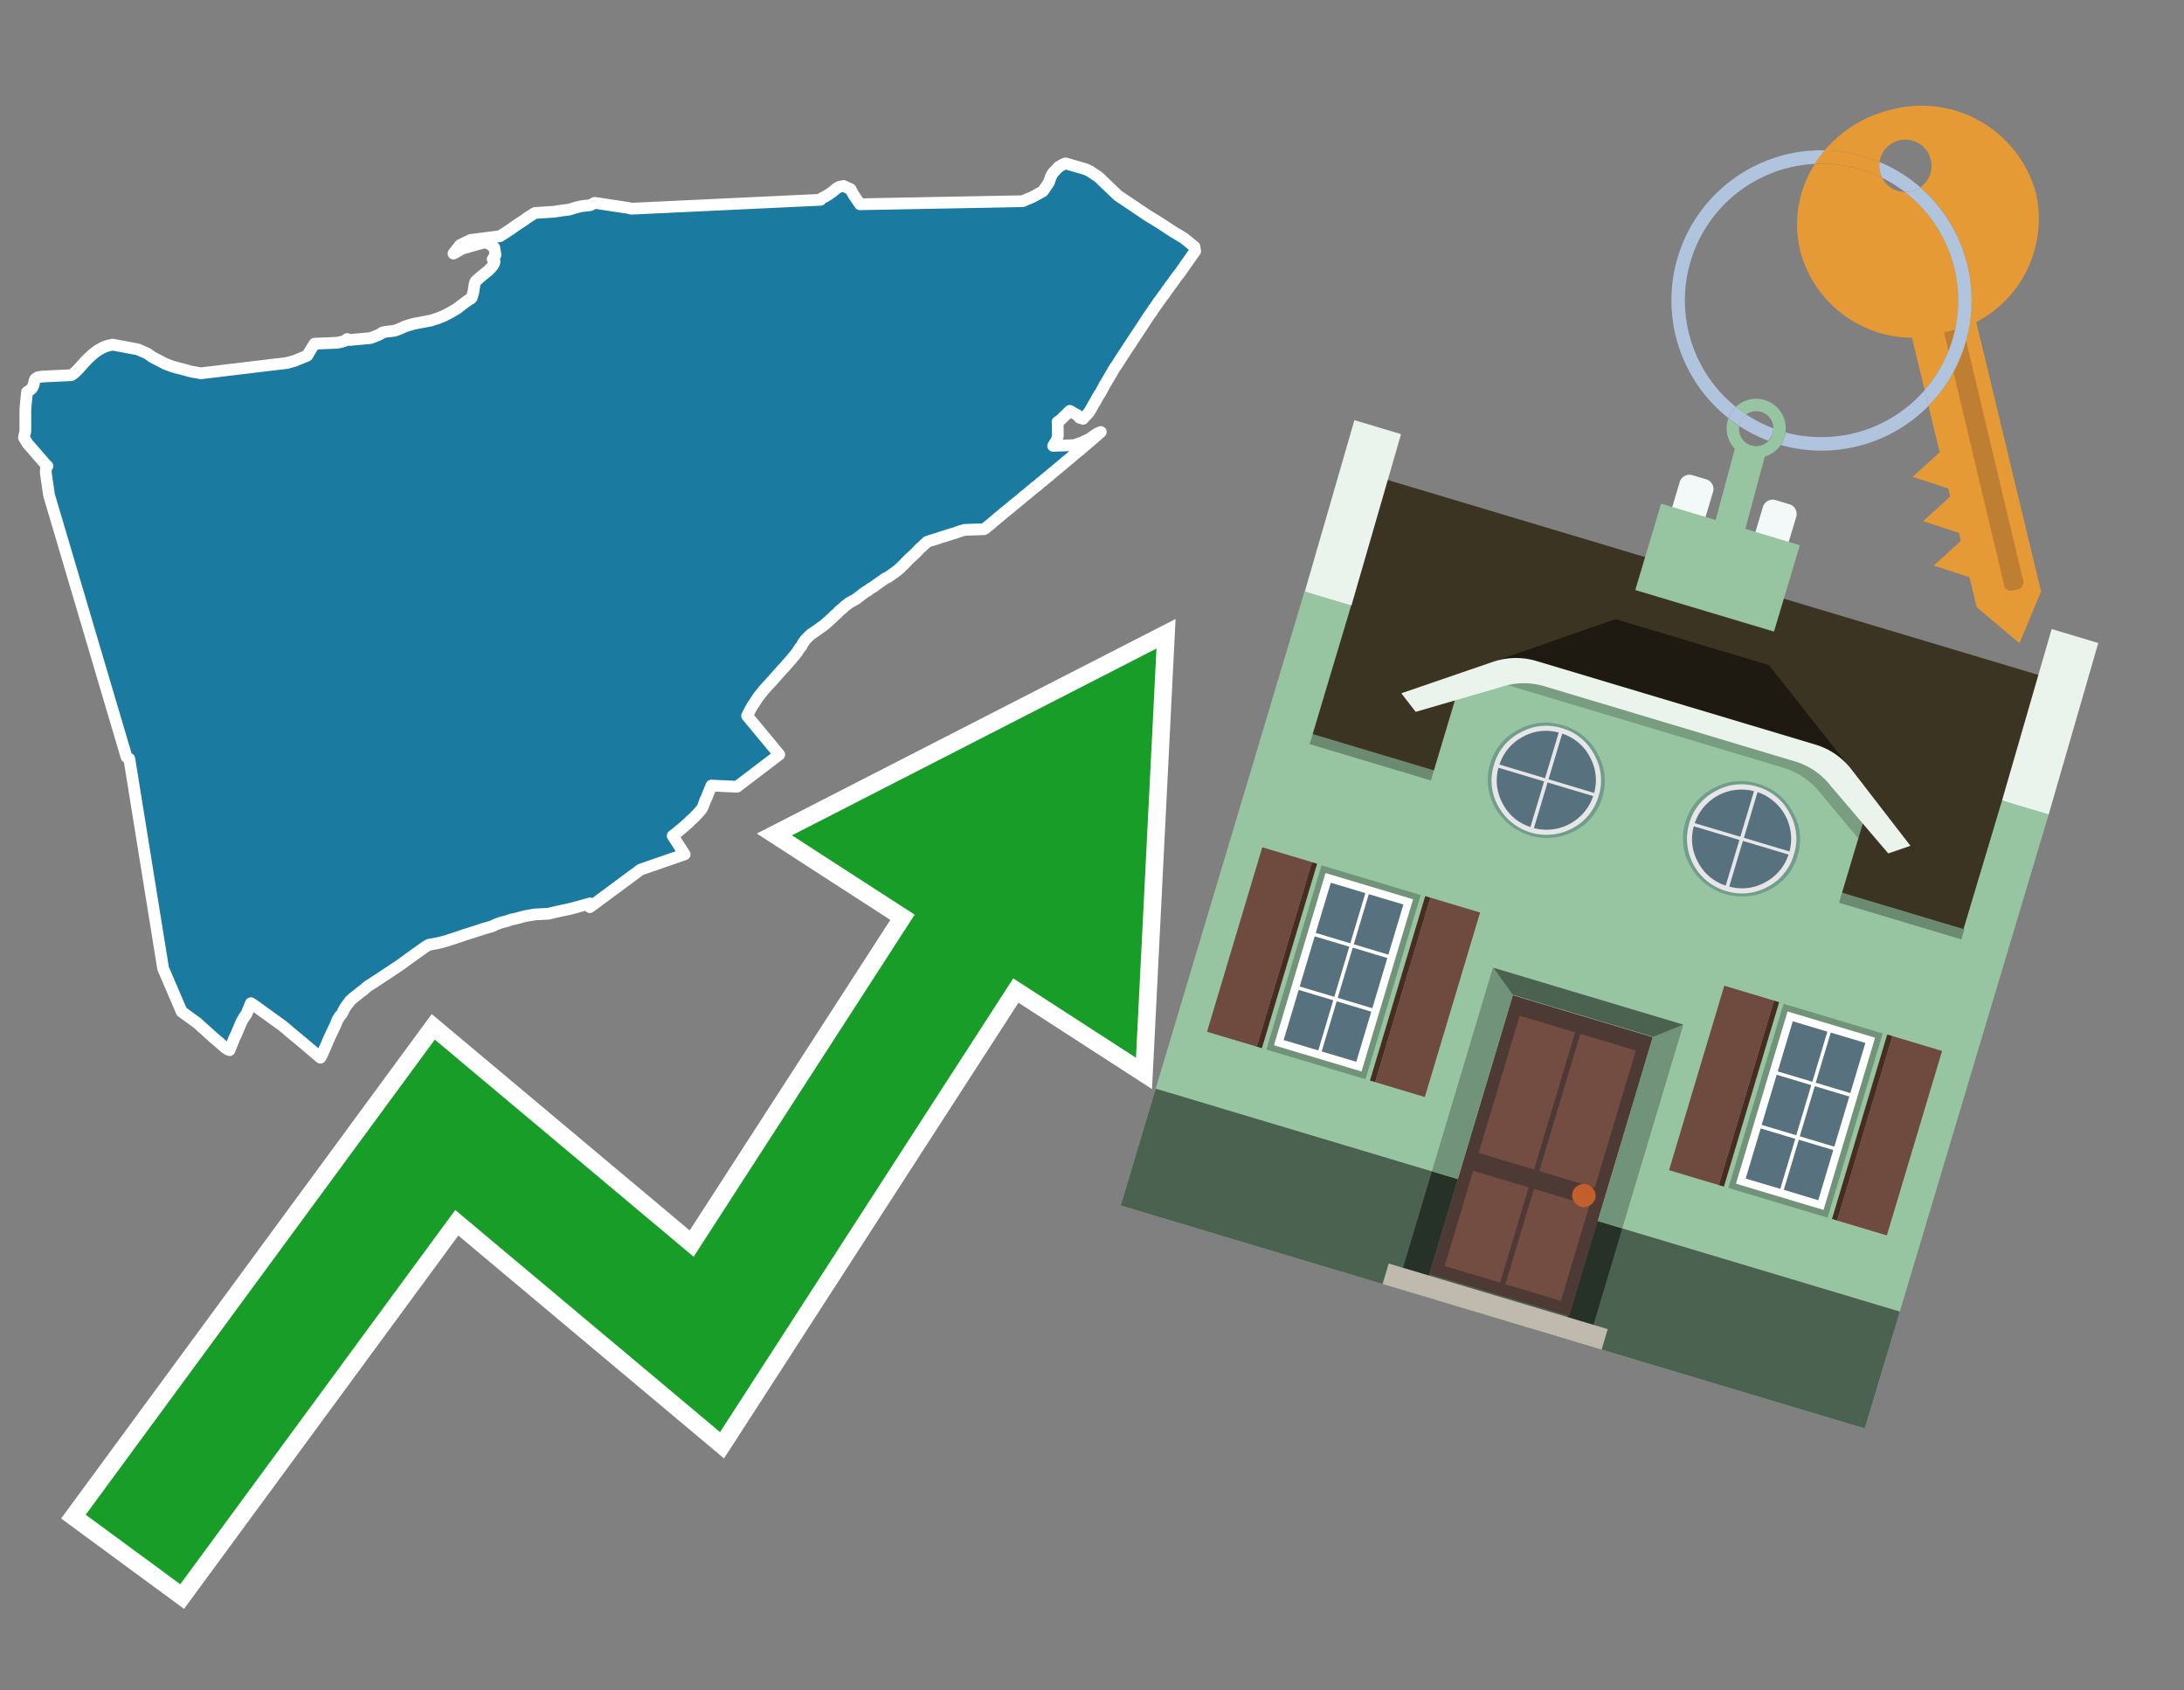 <svg id="Text" xmlns="http://www.w3.org/2000/svg" width="93.05" height="72" viewBox="0 0 93.05 72"><rect x="0" y="0" width="93.05" height="72" fill="#808080" stroke="none"/><polygon points="1.15,16.7 1.24,16.64 1.32,16.58 1.37,16.53 1.42,16.43 1.44,16.35 1.47,16.21 1.51,16.14 1.61,16.07 1.79,16.04 3.03,15.98 3.1,15.94 3.2,15.86 3.3,15.76 3.36,15.7 3.51,15.53 3.6,15.43 3.72,15.3 3.85,15.18 3.94,15.1 4.05,15.01 4.16,14.93 4.35,14.82 4.46,14.77 4.61,14.72 4.8,14.68 5.87,14.88 6.28,15.06 6.49,15.21 7.05,15.5 7.32,15.6 7.45,15.64 8.16,15.83 8.56,15.9 12.23,15.46 12.55,15.37 13.09,15.15 13.19,14.98 13.4,14.64 14.36,14.6 14.52,14.57 14.71,14.51 14.79,14.44 14.91,14.48 15.79,14.4 15.94,14.34 16.12,14.27 16.23,14.21 16.28,14.17 16.39,14.14 16.79,14.09 16.89,14.06 17.07,13.99 17.24,13.91 17.33,13.88 17.42,13.85 17.64,13.79 17.79,13.76 18.37,13.65 18.52,13.6 18.65,13.56 18.77,13.51 18.9,13.46 19.19,13.31 19.36,13.21 19.48,13.14 19.59,13.05 19.79,12.9 20,12.75 20.06,12.72 20.1,12.68 20.17,12.43 20.21,12.17 20.22,12.1 20.26,11.99 20.3,11.95 20.4,11.86 20.43,11.83 20.59,11.7 20.7,11.61 20.8,11.53 20.92,11.41 21.01,11.3 21.05,11.22 21.07,11.14 21.04,11.1 20.99,11.04 21.09,10.9 21.11,10.86 21.06,10.55 20.86,10.39 20.65,10.32 19.7,10.59 19.32,10.8 19.6,10.44 20.05,10.22 21.3,10.06 21.54,9.91 21.75,9.77 21.92,9.65 22.11,9.52 22.31,9.39 22.46,9.28 22.71,9.12 22.8,9.07 23.59,9.02 23.92,8.97 24.24,8.93 24.57,8.83 24.78,8.78 25.15,8.74 25.34,8.64 26.79,8.86 26.89,8.89 34.96,8.51 34.96,8.48 35.04,8.43 35.18,8.36 35.34,8.26 35.4,8.22 35.54,8.11 35.65,8.02 35.75,7.96 35.94,7.92 36.24,8.06 36.36,8.29 36.64,8.7 43.57,8.57 43.99,8.39 44.43,8.15 44.69,7.77 44.72,7.68 44.76,7.56 44.82,7.43 44.87,7.36 44.98,7.24 45.05,7.17 45.09,7.12 45.21,7.05 45.27,7.01 45.4,6.96 46.26,7.21 46.43,7.29 46.79,7.53 46.89,7.62 46.98,7.71 47.63,8.33 48.88,9.17 49.4,9.49 49.57,9.6 49.75,9.72 49.98,9.87 50.23,10.02 50.43,10.14 50.89,10.51 50.92,10.7 50.88,10.75 50.31,11.56 50.25,11.65 50.17,11.74 49.97,12.02 49.89,12.13 49.83,12.2 49.8,12.26 49.77,12.3 49.74,12.33 49.72,12.36 49.64,12.48 49.62,12.51 49.57,12.57 49.54,12.61 49.42,12.78 49.39,12.82 49.36,12.85 49.3,12.95 49.26,13 49.2,13.09 49.14,13.17 49.1,13.24 49,13.38 48.97,13.42 48.78,13.71 48.63,13.94 48.57,14.03 48.43,14.24 48.03,14.85 47.76,15.26 47.71,15.34 47.57,15.56 47.49,15.67 47.24,16.1 47.19,16.18 47.15,16.25 47.13,16.29 47.07,16.38 47.03,16.46 47.01,16.5 46.87,16.75 46.85,16.78 46.82,16.82 46.81,16.85 46.78,16.89 46.76,16.92 46.75,16.95 46.73,16.98 46.7,17.03 46.69,17.06 46.65,17.12 46.64,17.15 46.59,17.22 46.57,17.25 46.56,17.28 46.53,17.33 46.51,17.37 46.49,17.4 46.46,17.46 46.4,17.55 46.37,17.59 46.24,17.73 46.21,17.76 46.14,17.84 45.99,17.79 45.9,17.68 45.58,17.5 45.17,17.9 45.06,17.97 45.07,18.58 45.02,18.75 44.87,18.99 45.77,18.96 45.85,18.93 46.08,18.85 46.17,18.81 46.38,18.71 46.45,18.67 46.65,18.53 46.71,18.49 46.76,18.46 46.84,18.43 46.9,18.4 46.66,18.61 46.02,19.16 45.83,19.31 45.6,19.51 45.44,19.64 45.12,19.91 44.96,20.04 44.82,20.16 44.74,20.22 44.72,20.25 44.65,20.3 44.61,20.33 44.56,20.38 44.51,20.41 44.46,20.46 44.4,20.51 44.33,20.56 44.28,20.61 44.24,20.64 44.16,20.71 44.07,20.77 44.02,20.82 43.92,20.9 43.86,20.95 43.79,21.01 43.73,21.06 43.65,21.12 43.59,21.17 43.52,21.23 43.45,21.29 43.38,21.35 43.3,21.41 43.23,21.47 43.18,21.51 43.14,21.54 43.1,21.58 43.06,21.61 43,21.66 42.96,21.69 42.92,21.72 42.88,21.76 42.8,21.82 42.74,21.87 42.71,21.9 42.67,21.93 42.63,21.96 42.6,21.99 42.52,22.05 42.46,22.11 42.37,22.18 42.3,22.24 42.23,22.3 42.15,22.37 42.07,22.43 41.99,22.5 41.93,22.54 41.1,22.57 40.96,22.61 40.83,22.65 40.73,22.69 40.63,22.72 40.53,22.75 40.43,22.78 40.34,22.81 40.25,22.84 40.08,22.89 39.97,22.93 39.87,22.96 39.78,22.99 39.64,23.03 39.5,23.08 39.46,23.12 39.41,23.16 39.36,23.21 39.32,23.25 39.25,23.31 39.19,23.36 39.14,23.42 39.1,23.46 39.04,23.52 39.02,23.55 38.95,23.61 38.92,23.64 38.84,23.71 38.8,23.75 38.75,23.79 38.7,23.84 38.67,23.87 38.65,23.9 38.58,23.96 38.55,24 38.52,24.03 38.46,24.09 38.42,24.12 38.4,24.15 38.37,24.18 38.32,24.22 38.29,24.25 38.23,24.3 38.19,24.33 38.11,24.39 38.02,24.45 37.97,24.49 37.91,24.53 37.87,24.56 37.82,24.59 37.73,24.63 37.68,24.66 37.57,24.74 37.43,24.84 37.33,24.91 37.24,24.98 37.12,25.05 37.07,25.08 37.03,25.11 36.98,25.15 36.93,25.18 36.86,25.22 36.78,25.28 36.71,25.33 36.65,25.38 36.58,25.43 36.54,25.46 36.51,25.49 36.45,25.53 36.4,25.56 36.31,25.6 36.27,25.63 36.21,25.66 36.16,25.69 36.11,25.73 36.06,25.77 35.99,25.82 35.91,25.9 35.86,25.94 35.79,26 35.74,26.04 35.7,26.09 35.67,26.12 35.61,26.17 35.55,26.22 35.53,26.25 35.44,26.33 35.4,26.37 35.33,26.43 35.28,26.48 35.22,26.53 35.19,26.56 35.15,26.59 35.1,26.63 35.05,26.67 34.99,26.71 34.92,26.76 34.88,26.79 34.72,26.9 34.62,26.97 34.56,27.01 34.46,27.1 34.42,27.14 34.37,27.19 34.33,27.23 34.29,27.28 34.27,27.31 34.25,27.34 34.21,27.39 34.19,27.43 34.16,27.49 34.15,27.52 34.11,27.57 34.07,27.6 34.06,27.63 34.02,27.68 33.98,27.75 33.96,27.78 33.92,27.83 33.89,27.87 33.87,27.9 33.83,27.94 33.81,27.97 33.77,28.01 33.72,28.08 33.65,28.15 33.62,28.19 33.59,28.23 33.54,28.28 33.51,28.31 33.49,28.34 33.43,28.41 33.32,28.52 33.22,28.64 33.14,28.72 33.08,28.8 33.03,28.85 32.87,29.03 32.75,29.16 32.62,29.3 32.55,29.38 32.48,29.47 32.44,29.52 32.39,29.58 32.35,29.63 32.31,29.68 32.27,29.74 32.23,29.8 32.18,29.88 32.04,30.09 32.03,30.12 32,30.16 31.98,30.2 31.96,30.23 31.93,30.3 31.89,30.37 31.87,30.41 31.83,30.49 33.2,32.14 31.4,33.51 30.31,33.46 30.27,33.56 30.24,33.63 30.21,33.71 30.2,33.74 30.18,33.78 30.16,33.82 30.14,33.88 30.13,33.91 30.12,33.94 30.09,34 30.08,34.03 30.05,34.08 30.04,34.11 30.02,34.16 30.01,34.19 29.99,34.24 29.98,34.27 29.96,34.33 29.94,34.37 29.92,34.41 29.9,34.45 29.87,34.49 29.81,34.56 29.77,34.6 29.73,34.65 29.69,34.69 29.65,34.73 29.63,34.76 29.59,34.79 29.57,34.82 29.52,34.86 29.48,34.9 29.43,34.94 29.39,34.98 29.35,35.03 29.3,35.07 29.26,35.1 29.23,35.13 29.19,35.17 29.12,35.23 29.08,35.26 29.04,35.3 28.98,35.34 28.95,35.37 28.9,35.41 28.87,35.44 28.83,35.47 28.78,35.51 28.73,35.55 28.66,35.6 29.17,36.39 28.33,36.68 27.29,37.04 25.13,38.64 25.13,38.51 25.14,38.48 24.34,38.7 24.12,38.75 23.78,38.82 23.36,38.92 22.79,38.95 22.55,38.99 22.38,39.02 22.22,39.06 22.12,39.09 21.96,39.13 21.77,39.17 21.67,39.21 21.57,39.24 21.4,39.28 21.25,39.33 21.12,39.38 21.05,39.41 21.01,39.44 20.88,39.48 20.74,39.52 20.57,39.57 20.42,39.62 20.26,39.67 20.14,39.71 19.79,39.82 19.56,39.9 19.01,40.08 18.79,40.14 18.56,40.19 18.27,40.24 18.23,40.27 18.15,40.31 17.88,40.5 17.8,40.56 17.71,40.62 17.05,41.1 16.6,41.4 16.1,41.73 15.81,41.92 15.71,41.98 15.63,42.04 15.47,42.18 15.38,42.24 15.26,42.34 15.2,42.39 15.12,42.45 15.07,42.49 14.93,42.61 14.9,42.65 14.87,42.69 14.8,42.78 14.7,42.92 14.64,43.03 14.58,43.16 14.5,43.26 14.47,43.29 14.46,43.32 14.4,43.4 14.36,43.49 14.31,43.61 14.3,43.64 14.1,44.06 13.98,44.32 13.88,44.56 13.74,44.88 13.69,44.98 13.65,45.05 12.92,44.43 12.57,44.14 12.34,43.95 12.17,43.8 12.02,43.68 10.87,42.85 10.69,42.73 10.5,43.19 10.38,43.36 10.34,43.43 10.28,43.54 10.16,43.83 10.14,43.87 10.08,44.02 9.97,44.25 9.96,44.28 9.88,44.48 9.86,44.52 9.78,44.73 9.69,44.69 9.6,44.63 9.29,44.36 9.1,44.2 8.4,43.57 7.74,43.09 6.95,41.25 5.51,32.32 5.39,32.24 2.09,21.09 1.95,20.13 1.96,19.97 1.96,19.88 2.02,19.85 1.98,19.82 1.18,18.9 1.02,18.64 1.08,18.37 1.08,18.19 1.08,18.08 1.08,18.03 1.08,17.43 " fill="#1b7aa0" stroke="#fff" stroke-linejoin="round" stroke-width="0.5"/><polygon points="49.272 27.624 33.741 35.58 38.97 38.959 29.553 53.529 18.525 44.281 3.652 64.518 7.681 67.479 19.396 51.538 30.678 60.999 43.169 41.673 48.398 45.053 49.272 27.624" fill="none" stroke="#fff" stroke-miterlimit="10" stroke-width="1.5"/><polygon points="49.272 27.624 33.741 35.58 38.97 38.959 29.553 53.529 18.525 44.281 3.652 64.518 7.681 67.479 19.396 51.538 30.678 60.999 43.169 41.673 48.398 45.053 49.272 27.624" fill="#179d28"/><path d="M80.19,7.577a1.16,1.16,0,0,1-.094-.251,1.114,1.114,0,0,1-.018-.429A6.367,6.367,0,0,0,77.743,6.4a5.269,5.269,0,0,0-.423.577c.1,0,.192-.007.288-.007A5.794,5.794,0,0,1,80.19,7.577Z" fill="#e69a35"/><path d="M77.608,6.4A6.394,6.394,0,0,0,73.64,17.81a1.26,1.26,0,0,1,.317-.48A5.821,5.821,0,0,1,77.32,6.981a5.269,5.269,0,0,1,.423-.577Z" fill="#b0c4de"/><path d="M84.2,13.72a4.962,4.962,0,0,0,2.545-5.48,5.047,5.047,0,0,0-6.179-3.566A5.322,5.322,0,0,0,77.743,6.4a6.367,6.367,0,0,1,2.335.493,1.114,1.114,0,1,1,1.736,1.084,6.392,6.392,0,0,1,.347,9.3l.479,1.985-.438.4-.716.648.92.3.6.2.082.341-.438.4-.716.648.92.3.605.2.082.341-.438.4-.716.649.92.3.605.2.307,1.274,1.821,1.534.921-2.2Z" fill="#e69a35"/><path d="M81.154,8.179a1.115,1.115,0,0,1-.964-.6,5.794,5.794,0,0,0-2.582-.6c-.1,0-.192,0-.288.007a4.783,4.783,0,0,0-.625,3.685,4.962,4.962,0,0,0,4.765,3.715L82,16.617a5.82,5.82,0,0,0-.846-8.438Z" fill="#e69a35"/><path d="M74.1,18.142a6.386,6.386,0,0,0,1.232.63.73.73,0,0,0,.224-.527h0a5.783,5.783,0,0,1-1.159-.593A.733.733,0,0,0,74.1,18.142Z" fill="#b0c4de"/><path d="M74.4,17.652q-.228-.152-.44-.322a1.26,1.26,0,0,0-.317.48c.148.117.3.228.46.332A.733.733,0,0,1,74.4,17.652Z" fill="#b0c4de"/><path d="M74.824,16.984a1.257,1.257,0,0,0-.867.346c.141.114.288.222.44.322a.731.731,0,0,1,1.159.593h0a.732.732,0,1,1-1.463,0,.7.7,0,0,1,.007-.1c-.158-.1-.312-.215-.46-.332a1.258,1.258,0,0,0,.273,1.3l-.979,3.635,1.275.341.98-3.639a1.266,1.266,0,0,0,.681-.5,1.249,1.249,0,0,0,.2-.538,1.328,1.328,0,0,0,.012-.168A1.262,1.262,0,0,0,74.824,16.984Z" fill="#97c4a1"/><path d="M85.974,25.1l-.226.053a.3.3,0,0,1-.362-.223l-2.56-10.777.81-.193L86.2,24.736A.3.3,0,0,1,85.974,25.1Z" fill="#bf7f32"/><path d="M80.1,7.326a1.16,1.16,0,0,0,.094.251,5.833,5.833,0,0,1,.964.6,1.137,1.137,0,0,0,.287-.031,1.108,1.108,0,0,0,.373-.167A6.371,6.371,0,0,0,80.078,6.9,1.114,1.114,0,0,0,80.1,7.326Z" fill="#b0c4de"/><path d="M77.608,18.618a5.836,5.836,0,0,1-1.534-.2,1.24,1.24,0,0,1-.2.537,6.4,6.4,0,0,0,6.291-1.666L82,16.617A5.807,5.807,0,0,1,77.608,18.618Z" fill="#b0c4de"/><path d="M81.814,7.981a1.108,1.108,0,0,1-.373.167,1.137,1.137,0,0,1-.287.031A5.82,5.82,0,0,1,82,16.617l.161.667a6.392,6.392,0,0,0-.347-9.3Z" fill="#b0c4de"/><polygon points="83.79 39.753 55.78 31.364 58.988 20.404 86.964 28.783 83.79 39.753 83.79 39.753" fill="#3c3422" fill-rule="evenodd"/><polygon points="81.705 53.32 87.284 34.692 85.297 34.097 83.656 39.575 55.926 31.269 57.567 25.791 55.579 25.196 47.746 51.348 79.451 60.844 81.705 53.32" fill="#97c4a1" fill-rule="evenodd"/><rect x="69.522" y="21.148" width="0.444" height="28.983" transform="translate(15.592 92.226) rotate(-73.326)" opacity="0.3"/><polygon points="87.284 34.692 85.297 34.097 87.411 26.793 89.398 27.388 87.284 34.692 87.284 34.692" fill="#eaf3ec" fill-rule="evenodd"/><polygon points="57.578 25.794 55.591 25.199 57.705 17.896 59.692 18.491 57.578 25.794 57.578 25.794" fill="#eaf3ec" fill-rule="evenodd"/><polygon points="79.451 60.844 80.943 55.865 49.238 46.369 47.747 51.348 79.451 60.844 79.451 60.844" fill="#4c6251" fill-rule="evenodd"/><path d="M71.566,20.528l-.522,1.743,1.418.425.523-1.744a.432.432,0,0,0-.289-.536l-.593-.177A.431.431,0,0,0,71.566,20.528Z" fill="#f3f9f8" fill-rule="evenodd"/><path d="M75.111,21.589l-.522,1.743,1.418.425.522-1.743a.43.43,0,0,0-.289-.536l-.593-.178A.43.43,0,0,0,75.111,21.589Z" fill="#f3f9f8" fill-rule="evenodd"/><polygon points="75.368 28.329 68.829 26.37 63.807 28.121 78.733 32.591 75.368 28.329" fill="#1e1a11"/><polygon points="78.248 32.422 64.442 28.287 62.236 28.998 60.064 36.247 77.453 41.455 79.651 34.116 78.248 32.422" fill="#97c4a1"/><path d="M77.74,32.516S65.088,28.725,65,28.7l-.938.43,11.892,3.562a3.175,3.175,0,0,1,1.532,1l1.685,2.02.327-1.09Z" fill-rule="evenodd" opacity="0.2"/><path d="M77.35,31.716,65.458,28.154a3.041,3.041,0,0,0-1.854.037l-3.9,1.339.611.79,3.626-1.054a3.045,3.045,0,0,1,1.855-.037l10.673,3.2A3.028,3.028,0,0,1,78,33.477l2.45,2.874.945-.325-2.518-3.26A3.036,3.036,0,0,0,77.35,31.716Z" fill="#eaf3ec"/><polygon points="76.683 23.223 70.773 21.453 69.671 25.132 75.581 26.902 76.683 23.223 76.683 23.223" fill="#97c4a1" fill-rule="evenodd"/><g id="Symbol_9_0_Layer2_0_MEMBER_8_MEMBER_21_MEMBER_0_FILL" data-name="Symbol 9 0 Layer2 0 MEMBER 8 MEMBER 21 MEMBER 0 FILL"><path d="M66.584,30.892a2.39,2.39,0,0,0-1.891.189,2.317,2.317,0,0,0-1.2,1.448A2.345,2.345,0,0,0,63.7,34.4a2.528,2.528,0,0,0,3.367,1.008,2.339,2.339,0,0,0,1.2-1.447,2.313,2.313,0,0,0-.208-1.87A2.394,2.394,0,0,0,66.584,30.892Z" fill="#729d8c"/></g><g id="Symbol_9_0_Layer2_0_MEMBER_8_MEMBER_21_MEMBER_1_FILL" data-name="Symbol 9 0 Layer2 0 MEMBER 8 MEMBER 21 MEMBER 1 FILL"><path d="M66.547,31.016a2.241,2.241,0,0,0-1.769.185,2.213,2.213,0,0,0-1.127,1.376,2.239,2.239,0,0,0,.185,1.768,2.341,2.341,0,0,0,3.145.942,2.234,2.234,0,0,0,1.126-1.376,2.207,2.207,0,0,0-.185-1.768A2.237,2.237,0,0,0,66.547,31.016Z" fill="#e6e6e6"/></g><g id="Symbol_9_0_Layer2_0_MEMBER_8_MEMBER_21_MEMBER_2_MEMBER_0_FILL" data-name="Symbol 9 0 Layer2 0 MEMBER 8 MEMBER 21 MEMBER 2 MEMBER 0 FILL"><path d="M65.787,33.284,63.843,32.7a2.036,2.036,0,0,0,.186,1.539,2.015,2.015,0,0,0,1.175.986Z" fill="#58717f"/></g><g id="Symbol_9_0_Layer2_0_MEMBER_8_MEMBER_21_MEMBER_2_MEMBER_1_FILL" data-name="Symbol 9 0 Layer2 0 MEMBER 8 MEMBER 21 MEMBER 2 MEMBER 1 FILL"><path d="M65.827,33.148l.582-1.944a2.01,2.01,0,0,0-1.523.178,2.037,2.037,0,0,0-1,1.183Z" fill="#58717f"/></g><g id="Symbol_9_0_Layer2_0_MEMBER_8_MEMBER_21_MEMBER_2_MEMBER_2_FILL" data-name="Symbol 9 0 Layer2 0 MEMBER 8 MEMBER 21 MEMBER 2 MEMBER 2 FILL"><path d="M67.878,33.91l-1.943-.582-.582,1.944a2.1,2.1,0,0,0,2.525-1.362Z" fill="#58717f"/></g><g id="Symbol_9_0_Layer2_0_MEMBER_8_MEMBER_21_MEMBER_2_MEMBER_3_FILL" data-name="Symbol 9 0 Layer2 0 MEMBER 8 MEMBER 21 MEMBER 2 MEMBER 3 FILL"><path d="M66.558,31.249l-.582,1.943,1.943.582a2.031,2.031,0,0,0-.186-1.539A2.009,2.009,0,0,0,66.558,31.249Z" fill="#58717f"/></g><g id="Symbol_9_0_Layer2_0_MEMBER_8_MEMBER_21_MEMBER_0_FILL-2" data-name="Symbol 9 0 Layer2 0 MEMBER 8 MEMBER 21 MEMBER 0 FILL"><path d="M74.9,33.384a2.4,2.4,0,0,0-1.891.189,2.316,2.316,0,0,0-1.2,1.448,2.341,2.341,0,0,0,.209,1.87A2.527,2.527,0,0,0,75.387,37.9a2.345,2.345,0,0,0,1.2-1.447,2.314,2.314,0,0,0-.209-1.87A2.389,2.389,0,0,0,74.9,33.384Z" fill="#729d8c"/></g><g id="Symbol_9_0_Layer2_0_MEMBER_8_MEMBER_21_MEMBER_1_FILL-2" data-name="Symbol 9 0 Layer2 0 MEMBER 8 MEMBER 21 MEMBER 1 FILL"><path d="M74.867,33.508a2.239,2.239,0,0,0-1.768.185,2.21,2.21,0,0,0-1.127,1.376,2.316,2.316,0,0,0,1.564,2.883,2.261,2.261,0,0,0,1.765-.173A2.237,2.237,0,0,0,76.428,36.4a2.209,2.209,0,0,0-.185-1.769A2.239,2.239,0,0,0,74.867,33.508Z" fill="#e6e6e6"/></g><g id="Symbol_9_0_Layer2_0_MEMBER_8_MEMBER_21_MEMBER_2_MEMBER_0_FILL-2" data-name="Symbol 9 0 Layer2 0 MEMBER 8 MEMBER 21 MEMBER 2 MEMBER 0 FILL"><path d="M74.107,35.776l-1.943-.582a2.031,2.031,0,0,0,.186,1.539,2.009,2.009,0,0,0,1.175.986Z" fill="#58717f"/></g><g id="Symbol_9_0_Layer2_0_MEMBER_8_MEMBER_21_MEMBER_2_MEMBER_1_FILL-2" data-name="Symbol 9 0 Layer2 0 MEMBER 8 MEMBER 21 MEMBER 2 MEMBER 1 FILL"><path d="M74.148,35.64,74.73,33.7a2.1,2.1,0,0,0-2.525,1.362Z" fill="#58717f"/></g><g id="Symbol_9_0_Layer2_0_MEMBER_8_MEMBER_21_MEMBER_2_MEMBER_2_FILL-2" data-name="Symbol 9 0 Layer2 0 MEMBER 8 MEMBER 21 MEMBER 2 MEMBER 2 FILL"><path d="M76.2,36.4l-1.943-.582-.582,1.944a2.015,2.015,0,0,0,1.523-.178A2.036,2.036,0,0,0,76.2,36.4Z" fill="#58717f"/></g><g id="Symbol_9_0_Layer2_0_MEMBER_8_MEMBER_21_MEMBER_2_MEMBER_3_FILL-2" data-name="Symbol 9 0 Layer2 0 MEMBER 8 MEMBER 21 MEMBER 2 MEMBER 3 FILL"><path d="M74.879,33.741,74.3,35.684l1.943.582a2.1,2.1,0,0,0-1.361-2.525Z" fill="#58717f"/></g><polygon points="51.426 43.946 53.542 44.58 55.896 36.723 53.78 36.089 51.426 43.946 51.426 43.946" fill="#6e4a3f" fill-rule="evenodd"/><polygon points="53.542 44.58 53.764 44.647 56.117 36.789 55.896 36.723 53.542 44.58 53.542 44.58" fill="#482b22" fill-rule="evenodd"/><polygon points="60.706 46.726 58.59 46.092 60.943 38.235 63.059 38.868 60.706 46.726 60.706 46.726" fill="#6e4a3f" fill-rule="evenodd"/><polygon points="58.59 46.092 58.368 46.026 60.722 38.168 60.943 38.235 58.59 46.092 58.59 46.092" fill="#482b22" fill-rule="evenodd"/><rect x="53.146" y="39.209" width="8.19" height="4.408" transform="translate(1.145 84.365) rotate(-73.326)" fill="#719379"/><polygon points="60.205 38.304 56.474 37.187 54.277 44.522 58.008 45.639 60.205 38.304 60.205 38.304" fill="#fff" fill-rule="evenodd"/><path d="M59.792,38.527l-.64,2.136-1.474-.442.639-2.135,1.475.441Zm-1.621-.485-.64,2.136-1.474-.442L56.7,37.6l1.474.442Zm-2.158,1.84,1.475.441-.64,2.136-1.474-.441.639-2.136Zm-.683,2.282,1.474.441-.639,2.136L54.69,44.3l.64-2.135Zm.981,2.621.639-2.136,1.475.442-.64,2.135-1.474-.441Zm2.158-1.84L56.994,42.5l.64-2.136,1.474.442-.639,2.136Z" fill="#58717f" fill-rule="evenodd"/><polygon points="80.39 52.621 78.274 51.988 80.628 44.13 82.743 44.764 80.39 52.621 80.39 52.621" fill="#6e4a3f" fill-rule="evenodd"/><polygon points="78.274 51.988 78.053 51.921 80.406 44.064 80.628 44.13 78.274 51.988 78.274 51.988" fill="#482b22" fill-rule="evenodd"/><polygon points="71.111 49.842 73.227 50.476 75.58 42.619 73.464 41.985 71.111 49.842 71.111 49.842" fill="#6e4a3f" fill-rule="evenodd"/><polygon points="73.227 50.476 73.448 50.542 75.802 42.685 75.58 42.619 73.227 50.476 73.227 50.476" fill="#482b22" fill-rule="evenodd"/><rect x="72.83" y="45.105" width="8.19" height="4.408" transform="translate(9.534 107.426) rotate(-73.326)" fill="#719379"/><polygon points="76.159 43.083 79.889 44.2 77.692 51.535 73.962 50.418 76.159 43.083 76.159 43.083" fill="#fff" fill-rule="evenodd"/><path d="M76.381,43.5l1.475.442-.64,2.135-1.475-.441.64-2.136ZM78,43.981l1.474.442-.64,2.136-1.474-.442L78,43.981Zm.791,2.724-.64,2.135L76.679,48.4l.64-2.136,1.474.442Zm-.684,2.282-.639,2.135L76,50.68l.64-2.135,1.474.442Zm-2.26,1.65L74.375,50.2l.639-2.135,1.475.441-.64,2.136Zm-.791-2.724.64-2.135,1.474.441-.639,2.136-1.475-.442Z" fill="#58717f" fill-rule="evenodd"/><polygon points="67.888 56.431 69.118 52.323 68.019 51.994 66.789 56.102 67.888 56.431 67.888 56.431" fill="#263128" fill-rule="evenodd"/><polygon points="60.877 54.331 62.108 50.223 61.007 49.894 59.776 54.002 60.877 54.331 60.877 54.331" fill="#263128" fill-rule="evenodd"/><g id="Symbol_9_0_Layer2_0_MEMBER_8_MEMBER_12_MEMBER_0_FILL" data-name="Symbol 9 0 Layer2 0 MEMBER 8 MEMBER 12 MEMBER 0 FILL"><path d="M70.418,44.178l-5.965-1.786L60.9,54.27l5.964,1.786Z" fill="#4e3a34"/></g><g id="Symbol_9_0_Layer2_0_MEMBER_8_MEMBER_12_MEMBER_1_MEMBER_0_FILL" data-name="Symbol 9 0 Layer2 0 MEMBER 8 MEMBER 12 MEMBER 1 MEMBER 0 FILL"><path d="M65.358,49.815l1.75-5.843-2.363-.708L63,49.107Z" fill="#744d42"/></g><g id="Symbol_9_0_Layer2_0_MEMBER_8_MEMBER_12_MEMBER_1_MEMBER_1_FILL" data-name="Symbol 9 0 Layer2 0 MEMBER 8 MEMBER 12 MEMBER 1 MEMBER 1 FILL"><path d="M67.331,44.039l-1.75,5.842,2.364.708,1.75-5.842Z" fill="#744d42"/></g><g id="Symbol_9_0_Layer2_0_MEMBER_8_MEMBER_12_MEMBER_2_MEMBER_0_FILL" data-name="Symbol 9 0 Layer2 0 MEMBER 8 MEMBER 12 MEMBER 2 MEMBER 0 FILL"><path d="M63.915,54.633l1.215-4.058-2.363-.707-1.215,4.057Z" fill="#744d42"/></g><g id="Symbol_9_0_Layer2_0_MEMBER_8_MEMBER_12_MEMBER_2_MEMBER_1_FILL" data-name="Symbol 9 0 Layer2 0 MEMBER 8 MEMBER 12 MEMBER 2 MEMBER 1 FILL"><path d="M66.5,55.407l1.215-4.057-2.363-.708L64.138,54.7Z" fill="#744d42"/></g><g id="Symbol_9_0_Layer2_0_MEMBER_8_MEMBER_13_FILL" data-name="Symbol 9 0 Layer2 0 MEMBER 8 MEMBER 13 FILL"><path d="M67.959,51.058a.439.439,0,0,0-.045-.367.487.487,0,0,0-.669-.2.445.445,0,0,0-.239.282.457.457,0,0,0,.041.378.481.481,0,0,0,.293.242.459.459,0,0,0,.377-.042A.453.453,0,0,0,67.959,51.058Z" fill="#c35e2d"/></g><g id="Symbol_9_0_Layer2_0_MEMBER_8_MEMBER_14_FILL" data-name="Symbol 9 0 Layer2 0 MEMBER 8 MEMBER 14 FILL"><path d="M64.557,42.047l-.951-.833-2.6,8.68,1.1.329Z" fill="#719379"/></g><g id="Symbol_9_0_Layer2_0_MEMBER_8_MEMBER_15_FILL" data-name="Symbol 9 0 Layer2 0 MEMBER 8 MEMBER 15 FILL"><path d="M71.718,43.643l-1.2.19L68.072,52.01l1.046.313Z" fill="#719379"/></g><g id="Symbol_9_0_Layer2_0_MEMBER_8_MEMBER_16_FILL" data-name="Symbol 9 0 Layer2 0 MEMBER 8 MEMBER 16 FILL"><path d="M63.627,41.22l.836,1.156,5.961,1.786,1.294-.519Z" fill="#4c6251"/></g><polygon points="58.905 54.69 59.166 53.819 68.498 56.614 68.237 57.485 58.905 54.69 58.905 54.69" fill="#c0b9ad" fill-rule="evenodd"/></svg>